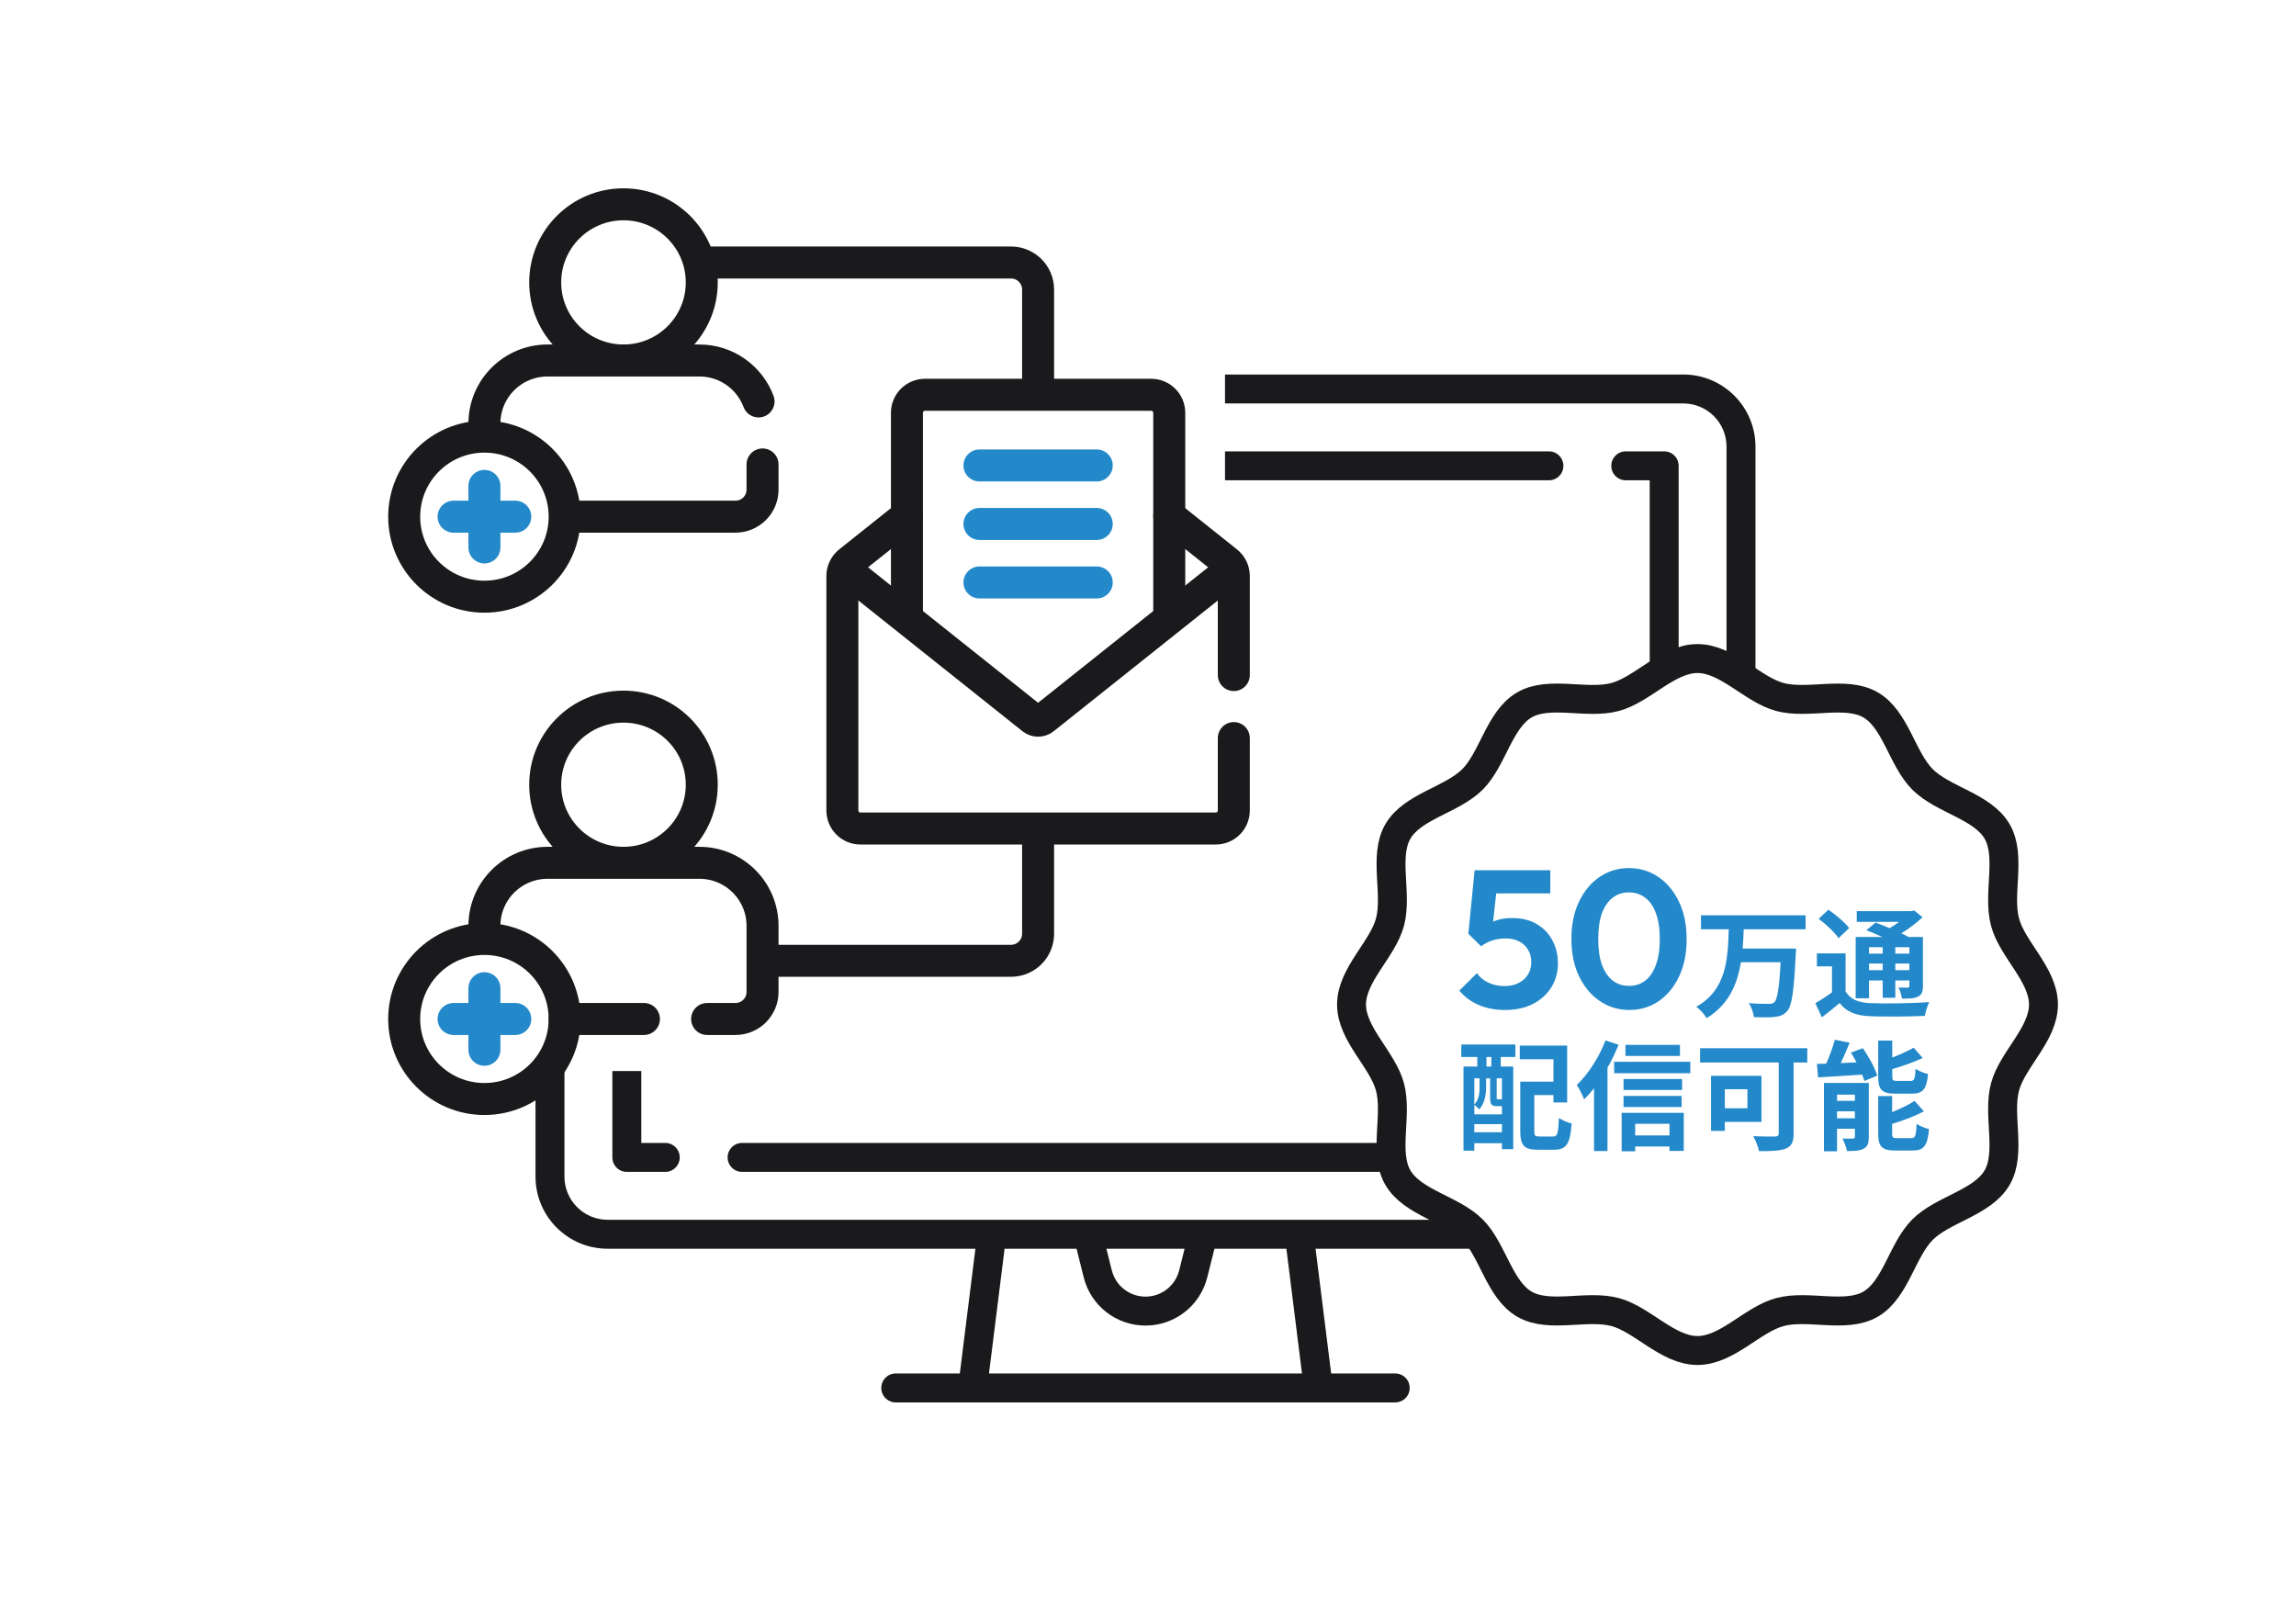 <svg width="328" height="230" viewBox="0 0 328 230" fill="none" xmlns="http://www.w3.org/2000/svg">
<rect width="328" height="230" fill="white"/>
<path d="M240.482 53H86.801C80.845 53 76 57.845 76 63.8V168.084C76 174.04 80.845 178.885 86.801 178.885H138.778L136.676 195.704H127.965C126.547 195.704 125.397 196.854 125.397 198.272C125.397 199.69 126.547 200.839 127.965 200.839H199.317C200.736 200.839 201.885 199.69 201.885 198.272C201.885 196.854 200.736 195.704 199.317 195.704H190.607L188.504 178.885H240.482C246.437 178.885 251.282 174.04 251.282 168.084V63.8C251.282 57.845 246.438 53 240.482 53ZM141.851 195.704L143.954 178.885H153.404L154.331 182.592C155.401 186.873 159.23 189.862 163.642 189.862C168.053 189.862 171.882 186.873 172.952 182.592L173.88 178.885H183.329L185.431 195.704H141.851ZM158.697 178.885H168.585L167.97 181.347C167.472 183.337 165.693 184.727 163.641 184.727C161.589 184.727 159.81 183.337 159.312 181.347L158.697 178.885ZM246.147 168.084C246.147 171.208 243.606 173.749 240.482 173.749H86.801C83.677 173.749 81.135 171.208 81.135 168.084V63.8C81.135 60.676 83.677 58.135 86.801 58.135H240.482C243.606 58.135 246.147 60.676 246.147 63.8V168.084Z" fill="#1A1A1C" stroke="white"/>
<path d="M221.274 63.977H89.547C88.129 63.977 86.98 65.126 86.98 66.544V165.339C86.98 166.758 88.129 167.907 89.547 167.907H95.036C96.455 167.907 97.604 166.758 97.604 165.339C97.604 163.921 96.455 162.772 95.037 162.772H92.115V69.112H221.274C222.693 69.112 223.842 67.962 223.842 66.544C223.842 65.126 222.693 63.977 221.274 63.977Z" fill="#1A1A1C" stroke="white"/>
<path d="M237.74 63.977H232.251C230.833 63.977 229.683 65.126 229.683 66.545C229.683 67.963 230.833 69.112 232.251 69.112H235.172V162.772H106.013C104.595 162.772 103.445 163.922 103.445 165.34C103.445 166.758 104.595 167.907 106.013 167.907H237.739C239.158 167.907 240.307 166.758 240.307 165.34V66.545C240.307 65.126 239.158 63.977 237.74 63.977Z" fill="#1A1A1C" stroke="white"/>
<mask id="mask0_16028_2" style="mask-type:luminance" maskUnits="userSpaceOnUse" x="187" y="88" width="111" height="111">
<path d="M190 91H295V196H190V91Z" fill="white" stroke="white" stroke-width="4.134"/>
</mask>
<g mask="url(#mask0_16028_2)">
<path d="M291.924 143.5C291.924 147.748 287.479 151.356 286.431 155.274C285.348 159.328 287.362 164.669 285.308 168.218C283.225 171.818 277.573 172.731 274.651 175.653C271.73 178.574 270.817 184.226 267.217 186.309C263.668 188.362 258.327 186.348 254.273 187.431C250.356 188.479 246.748 192.924 242.5 192.924C238.252 192.924 234.644 188.479 230.726 187.431C226.672 186.348 221.331 188.362 217.782 186.308C214.182 184.225 213.269 178.573 210.347 175.651C207.426 172.73 201.774 171.817 199.691 168.217C197.638 164.668 199.652 159.327 198.569 155.273C197.521 151.356 193.076 147.748 193.076 143.5C193.076 139.252 197.521 135.644 198.569 131.726C199.652 127.672 197.638 122.331 199.692 118.782C201.775 115.182 207.427 114.269 210.349 111.347C213.27 108.426 214.183 102.774 217.783 100.691C221.332 98.638 226.673 100.652 230.727 99.569C234.644 98.521 238.252 94.076 242.5 94.076C246.748 94.076 250.356 98.521 254.274 99.569C258.328 100.652 263.669 98.638 267.218 100.692C270.818 102.775 271.731 108.427 274.653 111.349C277.574 114.27 283.226 115.183 285.309 118.783C287.362 122.332 285.348 127.673 286.431 131.727C287.479 135.644 291.924 139.252 291.924 143.5Z" fill="white" stroke="#1A1A1C" stroke-width="4.134" stroke-miterlimit="10" stroke-linecap="round" stroke-linejoin="round"/>
</g>
<path d="M215 144.28C213.637 144.28 212.396 144.047 211.276 143.58C210.156 143.095 209.223 142.404 208.476 141.508L210.996 139.016C211.369 139.576 211.901 140.024 212.592 140.36C213.301 140.696 214.076 140.864 214.916 140.864C215.681 140.864 216.344 140.724 216.904 140.444C217.483 140.164 217.931 139.772 218.248 139.268C218.584 138.745 218.752 138.139 218.752 137.448C218.752 136.72 218.584 136.104 218.248 135.6C217.931 135.096 217.501 134.713 216.96 134.452C216.419 134.191 215.812 134.06 215.14 134.06C214.431 134.06 213.787 134.153 213.208 134.34C212.648 134.508 212.107 134.788 211.584 135.18L211.808 132.772C212.163 132.399 212.536 132.1 212.928 131.876C213.32 131.633 213.759 131.456 214.244 131.344C214.748 131.213 215.336 131.148 216.008 131.148C217.445 131.148 218.64 131.447 219.592 132.044C220.563 132.623 221.3 133.407 221.804 134.396C222.308 135.367 222.56 136.44 222.56 137.616C222.56 138.904 222.243 140.052 221.608 141.06C220.973 142.068 220.087 142.861 218.948 143.44C217.828 144 216.512 144.28 215 144.28ZM211.584 135.18L209.764 133.388L210.66 124.316H214.104L213.096 133.528L211.584 135.18ZM211.248 127.62L210.66 124.316H221.468V127.62H211.248ZM232.773 144.28C231.223 144.28 229.823 143.86 228.573 143.02C227.322 142.18 226.323 140.995 225.577 139.464C224.849 137.933 224.485 136.151 224.485 134.116C224.485 132.081 224.849 130.308 225.577 128.796C226.305 127.284 227.285 126.108 228.517 125.268C229.767 124.428 231.158 124.008 232.689 124.008C234.257 124.008 235.657 124.428 236.889 125.268C238.139 126.108 239.129 127.293 239.857 128.824C240.585 130.336 240.949 132.119 240.949 134.172C240.949 136.207 240.585 137.989 239.857 139.52C239.129 141.032 238.149 142.208 236.917 143.048C235.685 143.869 234.303 144.28 232.773 144.28ZM232.717 140.836C233.613 140.836 234.387 140.584 235.041 140.08C235.694 139.576 236.198 138.829 236.553 137.84C236.926 136.851 237.113 135.619 237.113 134.144C237.113 132.669 236.926 131.437 236.553 130.448C236.198 129.459 235.685 128.721 235.013 128.236C234.359 127.732 233.585 127.48 232.689 127.48C231.811 127.48 231.046 127.732 230.393 128.236C229.739 128.721 229.226 129.459 228.853 130.448C228.498 131.419 228.321 132.641 228.321 134.116C228.321 135.609 228.498 136.851 228.853 137.84C229.226 138.829 229.739 139.576 230.393 140.08C231.046 140.584 231.821 140.836 232.717 140.836ZM257.941 132.746H249.101C249.067 133.647 249.033 134.582 248.948 135.5H256.581C256.581 135.5 256.564 136.146 256.53 136.401C256.275 141.62 255.986 143.677 255.323 144.425C254.813 145.02 254.269 145.19 253.504 145.275C252.841 145.36 251.668 145.343 250.546 145.292C250.495 144.714 250.206 143.864 249.832 143.303C251.005 143.405 252.161 143.405 252.671 143.405C253.028 143.405 253.249 143.371 253.47 143.184C253.912 142.759 254.184 141.093 254.371 137.455H248.71C248.183 140.6 246.959 143.541 243.797 145.445C243.491 144.901 242.862 144.204 242.335 143.813C246.704 141.365 246.84 136.843 246.959 132.746H242.998V130.757H257.941V132.746ZM268.957 135.313H267.002V136.231H268.957V135.313ZM272.765 136.231V135.313H270.759V136.231H272.765ZM270.759 138.594H272.765V137.642H270.759V138.594ZM267.002 138.594H268.957V137.642H267.002V138.594ZM267.002 140.056V142.606H265.098V133.851H268.906C268.141 133.494 267.325 133.154 266.628 132.882L267.937 131.794C268.532 132.015 269.246 132.287 269.943 132.593C270.419 132.321 270.878 131.998 271.303 131.692H265.251V130.162H273.054L273.445 130.06L274.652 131.029C273.802 131.828 272.731 132.644 271.626 133.324C272 133.511 272.357 133.681 272.646 133.851H274.703V140.855C274.703 141.671 274.55 142.096 274.006 142.368C273.462 142.657 272.731 142.657 271.711 142.657C271.643 142.164 271.439 141.501 271.218 141.076C271.745 141.093 272.34 141.093 272.51 141.093C272.714 141.076 272.765 141.008 272.765 140.838V140.056H270.759V142.538H268.957V140.056H267.002ZM264.163 132.576L262.65 134.021C262.123 133.205 260.848 132.032 259.811 131.25L261.205 129.958C262.242 130.672 263.551 131.76 264.163 132.576ZM263.653 136.197V141.62C264.316 142.759 265.489 143.235 267.223 143.303C269.246 143.388 273.275 143.337 275.604 143.15C275.366 143.626 275.06 144.561 274.975 145.122C272.884 145.224 269.28 145.258 267.206 145.173C265.166 145.088 263.823 144.595 262.803 143.286C262.021 143.949 261.222 144.612 260.27 145.326L259.335 143.303C260.066 142.895 260.933 142.334 261.715 141.756V138.05H259.556V136.197H263.653ZM213.049 152.358V150.998H212.352V152.358H213.049ZM214.562 157.05V154.041H213.814V156.795C213.814 157.016 213.831 157.033 213.95 157.033H214.256C214.409 157.033 214.443 157.033 214.477 156.982C214.494 156.999 214.528 157.033 214.562 157.05ZM210.618 161.742H214.562V160.586H210.618V161.742ZM211.366 154.041H210.618V157.798C211.281 157.067 211.366 156.132 211.366 155.367V154.041ZM214.409 158.019H213.831C213.1 158.019 212.879 157.798 212.879 156.795V154.041H212.301V155.384C212.301 156.336 212.114 157.594 211.332 158.478C211.179 158.308 210.839 157.985 210.618 157.849V159.192H214.562V158.019H214.409ZM208.748 150.998L208.765 149.213H216.483V150.998H214.392V152.358H216.177V164.156H214.562V163.306H210.618V164.377H209.071V152.358H211.043V150.998H208.748ZM219.951 162.354H221.855C222.501 162.354 222.603 161.946 222.705 159.702C223.147 160.025 223.997 160.382 224.524 160.501C224.32 163.374 223.776 164.241 222.025 164.241H219.662C217.775 164.241 217.18 163.663 217.18 161.572V154.517H221.923V151.321H217.112V149.366H223.878V157.492H221.923V156.438H219.186V161.555C219.186 162.269 219.288 162.354 219.951 162.354ZM239.994 149.264V150.845H232.208V149.264H239.994ZM229.352 148.635L231.222 149.247C230.78 150.335 230.253 151.457 229.641 152.528V164.428H227.72V155.452C227.261 156.047 226.785 156.574 226.309 157.05C226.122 156.574 225.595 155.469 225.255 154.993C226.87 153.463 228.434 151.049 229.352 148.635ZM238.498 160.535H233.602V162.201H238.498V160.535ZM231.664 164.462V158.971H240.538V164.411H238.498V163.782H233.602V164.462H231.664ZM231.936 158.138V156.557H240.232V158.138H231.936ZM240.3 154.143V155.707H231.936V154.143H240.3ZM230.593 151.678H241.473V153.31H230.593V151.678ZM249.633 155.605H246.403V158.325H249.633V155.605ZM251.639 160.263H246.403V161.555H244.431V153.684H251.639V160.263ZM258.184 149.74V151.78H256.229V161.912C256.229 163.136 255.94 163.731 255.141 164.071C254.291 164.411 253.033 164.445 251.299 164.445C251.18 163.85 250.772 162.847 250.466 162.303C251.673 162.371 253.152 162.354 253.56 162.354C253.951 162.354 254.104 162.235 254.104 161.878V151.78H242.867V149.74H258.184ZM273.127 156.234H270.781C268.792 156.234 268.316 155.639 268.316 153.769V148.652H270.322V151.083C271.461 150.641 272.583 150.114 273.382 149.672L274.674 151.134C273.382 151.746 271.801 152.29 270.322 152.732V153.735C270.322 154.347 270.424 154.415 271.07 154.415H272.923C273.467 154.415 273.586 154.16 273.654 152.681C274.062 152.987 274.895 153.31 275.439 153.429C275.218 155.605 274.691 156.234 273.127 156.234ZM262.434 159.753H264.984V158.75H262.434V159.753ZM264.984 156.37H262.434V157.254H264.984V156.37ZM266.973 154.704V162.422C266.973 163.306 266.803 163.799 266.242 164.088C265.664 164.411 264.882 164.428 263.862 164.428C263.76 163.901 263.454 163.119 263.216 162.643C263.811 162.677 264.491 162.66 264.712 162.643C264.916 162.643 264.984 162.592 264.984 162.388V161.249H262.434V164.462H260.564V154.704H266.973ZM264.423 150.369L266.123 149.74C266.956 150.947 267.857 152.562 268.18 153.667L266.327 154.415C266.259 154.143 266.157 153.837 266.021 153.514C263.777 153.667 261.465 153.803 259.731 153.905L259.561 151.984C259.969 151.984 260.411 151.967 260.887 151.95C261.363 150.879 261.839 149.57 262.128 148.533L264.236 148.958C263.845 149.944 263.386 150.964 262.961 151.865L265.222 151.763C264.967 151.287 264.695 150.811 264.423 150.369ZM271.087 162.592H273.025C273.603 162.592 273.722 162.269 273.807 160.552C274.232 160.858 275.048 161.164 275.575 161.3C275.354 163.697 274.844 164.36 273.212 164.36H270.798C268.809 164.36 268.316 163.782 268.316 161.912V156.574H270.305V158.869C271.512 158.376 272.685 157.815 273.501 157.271L274.844 158.75C273.535 159.464 271.852 160.076 270.305 160.552V161.912C270.305 162.507 270.424 162.592 271.087 162.592Z" fill="#2389CA"/>
<rect x="51" y="24" width="124" height="129" fill="white"/>
<path d="M148.299 118.356V133.394C148.299 135.525 146.568 137.252 144.432 137.252H108.934" stroke="#1A1A1C" stroke-width="4.57" stroke-miterlimit="10" stroke-linejoin="round"/>
<path d="M99.884 37.499H144.432C146.568 37.499 148.299 39.226 148.299 41.356V56.395" stroke="#1A1A1C" stroke-width="4.57" stroke-miterlimit="10" stroke-linejoin="round"/>
<path d="M89.068 51.497C82.892 51.497 77.885 46.502 77.885 40.341C77.885 34.181 82.892 29.186 89.068 29.186C95.245 29.186 100.252 34.181 100.252 40.341C100.252 46.502 95.245 51.497 89.068 51.497Z" fill="white" stroke="#1A1A1C" stroke-width="4.57" stroke-miterlimit="10" stroke-linecap="round" stroke-linejoin="round"/>
<path d="M89.068 123.255C82.892 123.255 77.885 118.26 77.885 112.099C77.885 105.938 82.892 100.944 89.068 100.944C95.245 100.944 100.252 105.938 100.252 112.099C100.252 118.26 95.245 123.255 89.068 123.255Z" fill="white" stroke="#1A1A1C" stroke-width="4.57" stroke-miterlimit="10" stroke-linecap="round" stroke-linejoin="round"/>
<rect x="70.462" y="52.578" width="37.231" height="21.945" rx="5" fill="white"/>
<path d="M69.203 62.374V60.497C69.203 55.526 73.243 51.497 78.227 51.497H99.91C103.782 51.497 107.083 53.929 108.364 57.346" fill="white"/>
<path d="M69.203 62.374V60.497C69.203 55.526 73.243 51.497 78.227 51.497H99.91C103.782 51.497 107.083 53.929 108.364 57.346" fill="white"/>
<path d="M69.203 62.374V60.497C69.203 55.526 73.243 51.497 78.227 51.497H99.91C103.782 51.497 107.083 53.929 108.364 57.346" stroke="#1A1A1C" stroke-width="4.57" stroke-miterlimit="10" stroke-linecap="round" stroke-linejoin="round"/>
<path d="M108.933 66.347V69.95C108.933 72.08 107.202 73.807 105.066 73.807H80.665" fill="white"/>
<path d="M108.933 66.347V69.95C108.933 72.08 107.202 73.807 105.066 73.807H80.665" stroke="#1A1A1C" stroke-width="4.57" stroke-miterlimit="10" stroke-linecap="round" stroke-linejoin="round"/>
<rect x="70.462" y="125.165" width="37.231" height="21.945" rx="5" fill="white"/>
<path d="M69.203 134.132V132.255C69.203 127.284 73.243 123.254 78.227 123.254H99.91C104.894 123.254 108.933 127.284 108.933 132.255V141.707C108.933 143.838 107.202 145.565 105.066 145.565H101.016" fill="white"/>
<path d="M69.203 134.132V132.255C69.203 127.284 73.243 123.254 78.227 123.254H99.91C104.894 123.254 108.933 127.284 108.933 132.255V141.707C108.933 143.838 107.202 145.565 105.066 145.565H101.016" stroke="#1A1A1C" stroke-width="4.57" stroke-miterlimit="10" stroke-linecap="round" stroke-linejoin="round"/>
<path d="M69.203 85.24C62.873 85.24 57.742 80.121 57.742 73.807C57.742 67.493 62.873 62.374 69.203 62.374C75.533 62.374 80.665 67.493 80.665 73.807C80.665 80.121 75.533 85.24 69.203 85.24Z" fill="white" stroke="#1A1A1C" stroke-width="4.57" stroke-miterlimit="10" stroke-linecap="round" stroke-linejoin="round"/>
<path d="M69.203 78.204V69.41" stroke="#2389CA" stroke-width="4.57" stroke-miterlimit="10" stroke-linecap="round" stroke-linejoin="round"/>
<path d="M64.795 73.808H73.612" stroke="#2389CA" stroke-width="4.57" stroke-miterlimit="10" stroke-linecap="round" stroke-linejoin="round"/>
<path d="M69.203 156.997C62.873 156.997 57.742 151.879 57.742 145.565C57.742 139.251 62.873 134.132 69.203 134.132C75.533 134.132 80.665 139.251 80.665 145.565C80.665 151.879 75.533 156.997 69.203 156.997Z" fill="white" stroke="#1A1A1C" stroke-width="4.57" stroke-miterlimit="10" stroke-linecap="round" stroke-linejoin="round"/>
<path d="M69.203 149.962V141.168" stroke="#2389CA" stroke-width="4.57" stroke-miterlimit="10" stroke-linecap="round" stroke-linejoin="round"/>
<path d="M64.795 145.565H73.612" stroke="#2389CA" stroke-width="4.57" stroke-miterlimit="10" stroke-linecap="round" stroke-linejoin="round"/>
<path d="M91.992 145.565H80.665" stroke="#1A1A1C" stroke-width="4.57" stroke-miterlimit="10" stroke-linecap="round" stroke-linejoin="round"/>
<path d="M129.563 88.389V58.967C129.563 57.546 130.717 56.395 132.141 56.395H164.458C165.881 56.395 167.036 57.546 167.036 58.967V88.389" stroke="#1A1A1C" stroke-width="4.57" stroke-miterlimit="10" stroke-linejoin="round"/>
<path d="M156.678 66.492H139.92" stroke="#2389CA" stroke-width="4.57" stroke-miterlimit="10" stroke-linecap="round" stroke-linejoin="round"/>
<path d="M156.678 74.85H139.92" stroke="#2389CA" stroke-width="4.57" stroke-miterlimit="10" stroke-linecap="round" stroke-linejoin="round"/>
<path d="M156.678 83.207H139.92" stroke="#2389CA" stroke-width="4.57" stroke-miterlimit="10" stroke-linecap="round" stroke-linejoin="round"/>
<path d="M176.258 105.436V115.784C176.258 117.205 175.104 118.356 173.68 118.356H122.918C121.494 118.356 120.34 117.205 120.34 115.784V82.279C120.34 81.497 120.697 80.758 121.309 80.27L129.563 73.691" stroke="#1A1A1C" stroke-width="4.57" stroke-miterlimit="10" stroke-linecap="round" stroke-linejoin="round"/>
<path d="M167.036 73.691L175.289 80.27C175.902 80.758 176.258 81.497 176.258 82.279V96.435" stroke="#1A1A1C" stroke-width="4.57" stroke-miterlimit="10" stroke-linecap="round" stroke-linejoin="round"/>
<path d="M120.57 81.225L147.495 102.673C147.965 103.048 148.633 103.048 149.104 102.673L176.028 81.225" stroke="#1A1A1C" stroke-width="4.57" stroke-miterlimit="10" stroke-linejoin="round"/>
</svg>
